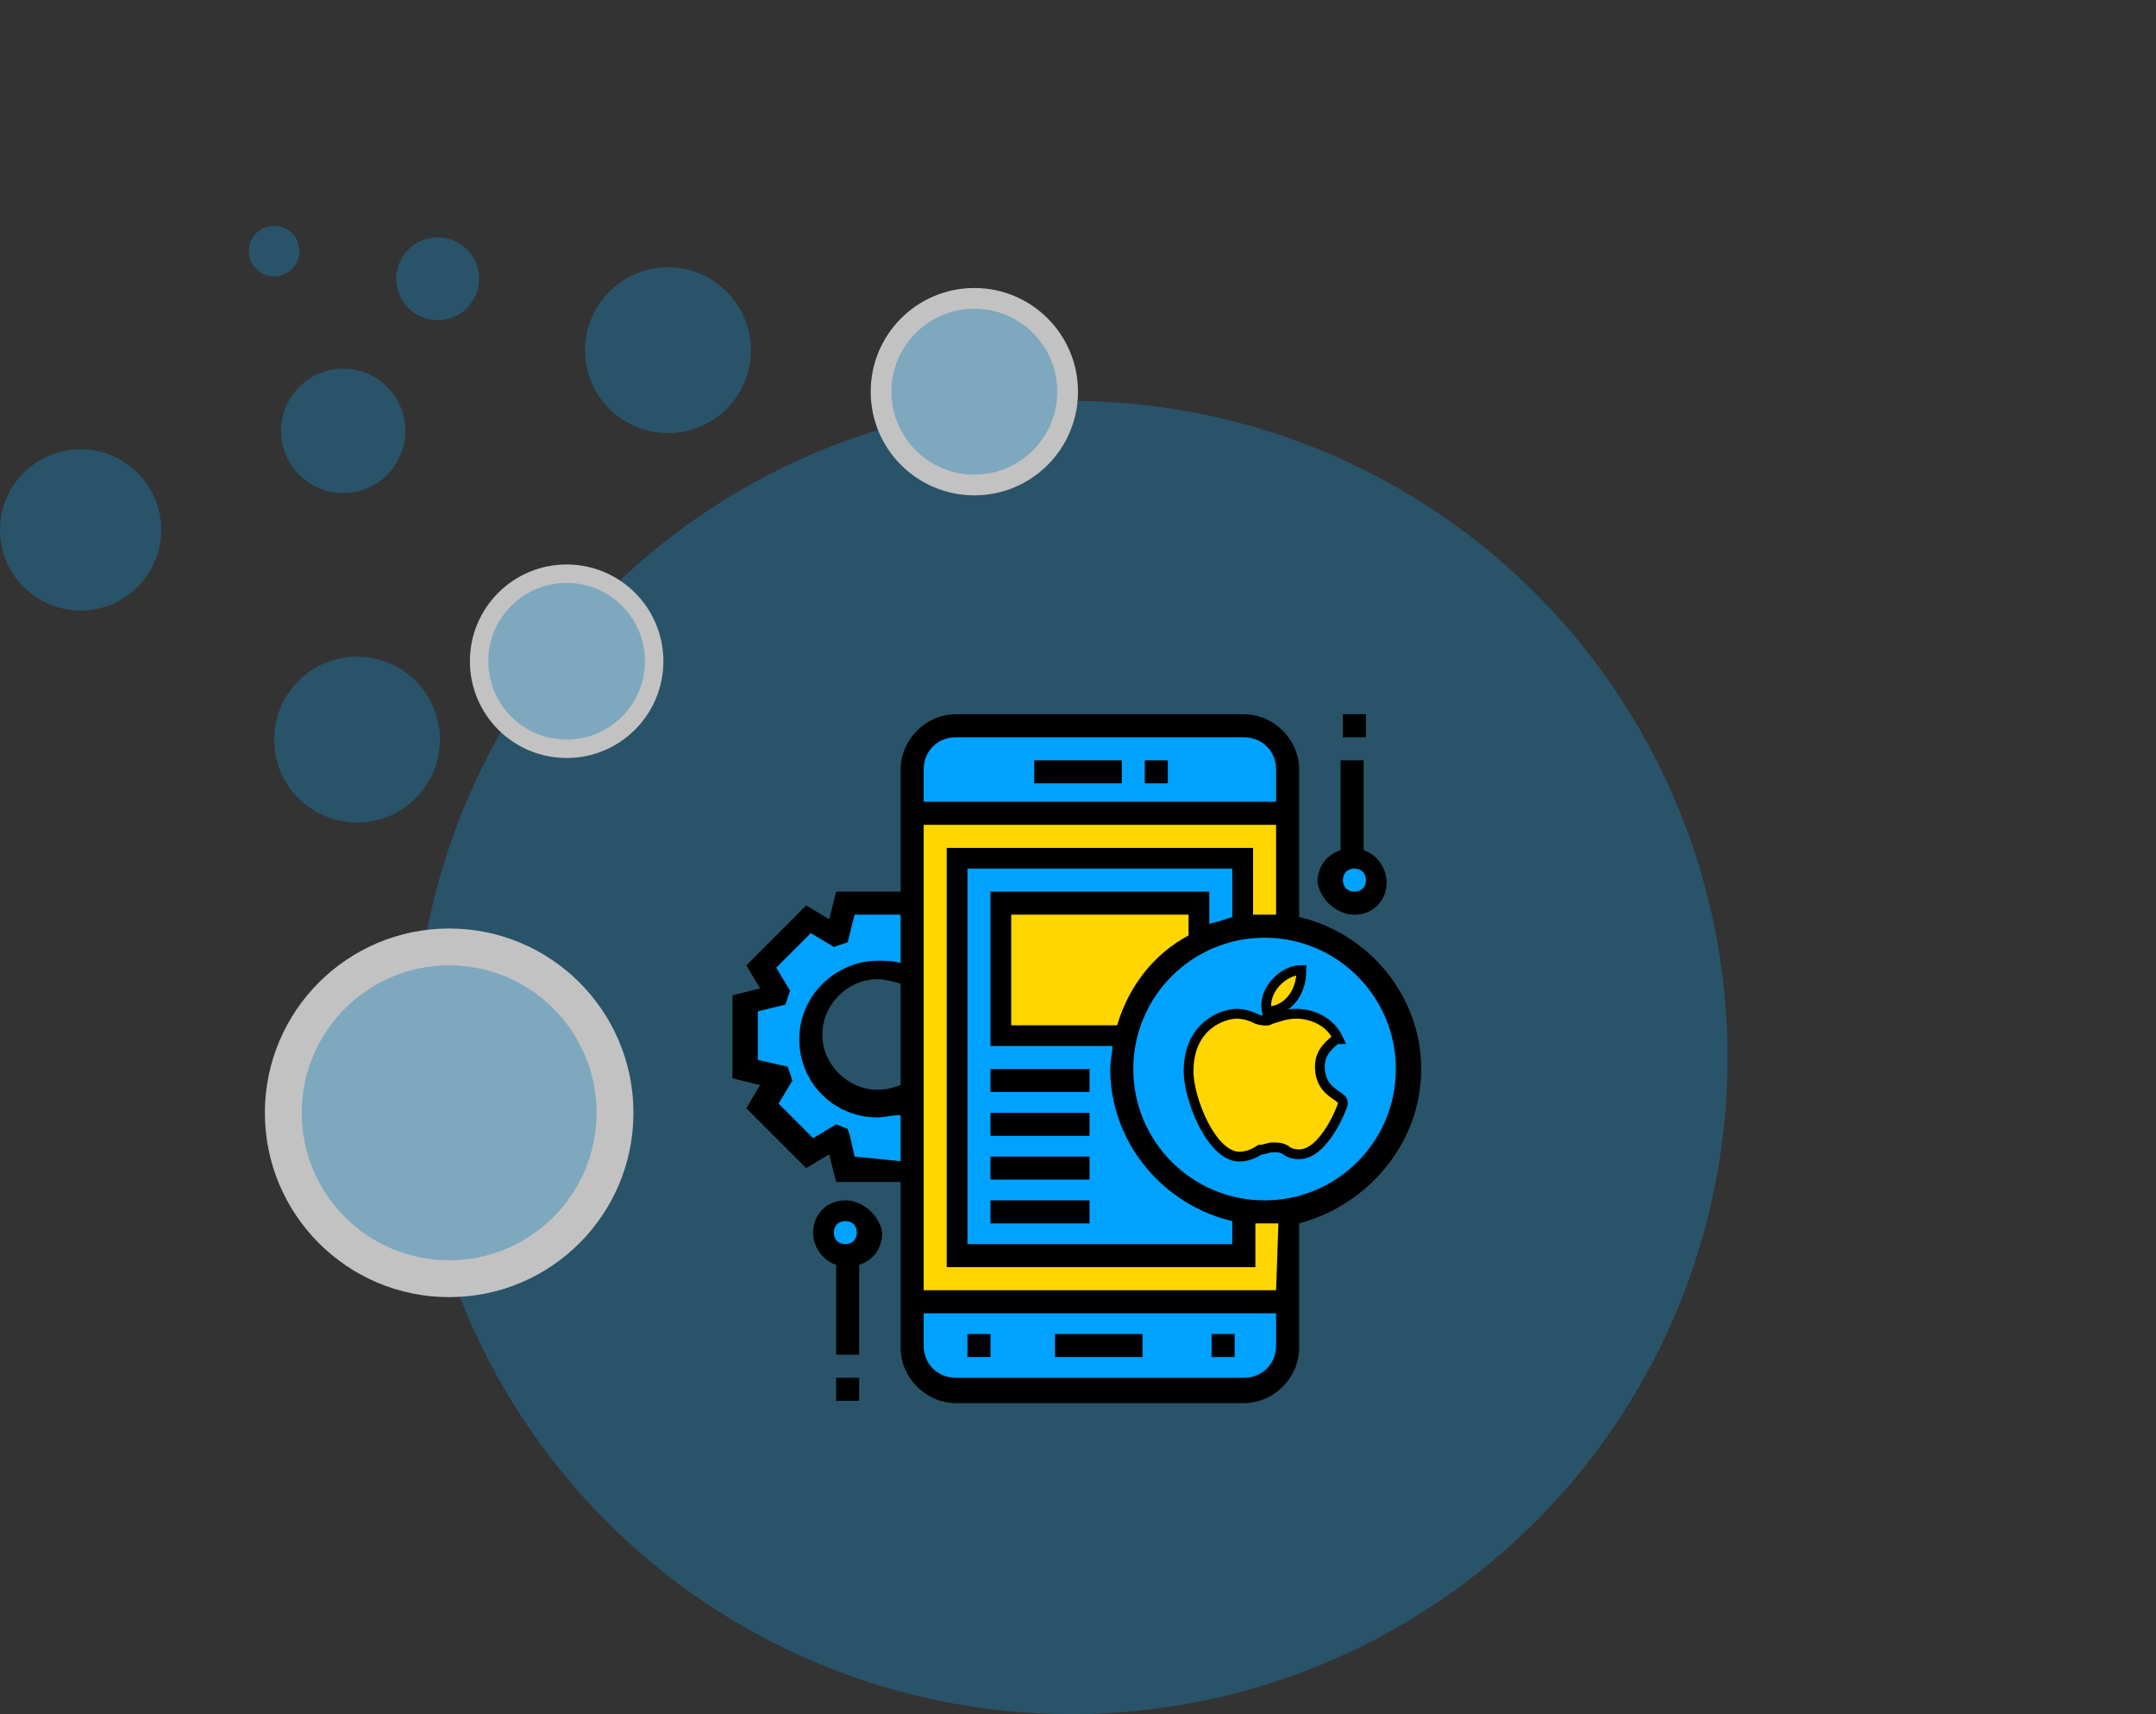 <svg xmlns="http://www.w3.org/2000/svg" xmlns:xlink="http://www.w3.org/1999/xlink" id="Layer_1" x="0px" y="0px" viewBox="0 0 93.6 74.4" style="enable-background:new 0 0 93.6 74.4;" xml:space="preserve">
<rect x="0" y="0" width="93.6" height="74.4" fill="#333333" stroke="none"/>
<style type="text/css">
	.st0{opacity:0.7;}
	.st1{opacity:0.4;fill:#0EA4F0;enable-background:new    ;}
	.st2{fill:#FFFFFF;}
	.st3{display:none;fill:#FFFFFF;}
	.st4{display:none;}
	.st5{display:inline;fill:#06A4FE;}
	.st6{display:inline;fill:#FED606;}
	.st7{fill:#00A2FF;}
	.st8{fill:#FFD600;}
	.st9{fill:#E6E9ED;}
	.st10{display:inline;}
	.st11{fill:#FFD600;stroke:#000000;stroke-width:0.121;stroke-miterlimit:10;}
	.st12{fill:#FFD600;stroke:#000000;stroke-width:0.424;stroke-miterlimit:10;}
</style>
<g class="st0">
	<circle class="st1" cx="46.5" cy="45.9" r="28.5"></circle>
	<g>
		<circle class="st2" cx="19.5" cy="48.3" r="8"></circle>
		<circle class="st1" cx="19.5" cy="48.3" r="6.4"></circle>
	</g>
	<g>
		<circle class="st2" cx="24.6" cy="28.7" r="4.2"></circle>
		<circle class="st1" cx="24.6" cy="28.7" r="3.4"></circle>
	</g>
	<g>
		<circle class="st2" cx="42.3" cy="17" r="4.5"></circle>
		<circle class="st1" cx="42.3" cy="17" r="3.6"></circle>
	</g>
	<circle class="st1" cx="29" cy="15.2" r="3.6"></circle>
	<circle class="st1" cx="15.5" cy="32.1" r="3.6"></circle>
	<circle class="st1" cx="3.5" cy="23" r="3.5"></circle>
	<circle class="st1" cx="14.9" cy="18.7" r="2.7"></circle>
	<circle class="st1" cx="19" cy="12.1" r="1.8"></circle>
	<circle class="st1" cx="11.9" cy="10.9" r="1.1"></circle>
</g>
<circle class="st3" cx="44.1" cy="41.6" r="124"></circle>
<g class="st4">
	<path class="st5" d="M60.2,48.4c0,5.5,0,10.9,0,16.3c0,0.4-0.1,0.5-0.5,0.5c-9.3,0-18.6,0-27.9,0c-0.4,0-0.5-0.1-0.5-0.5   c0-1.4,0-2.8,0-4.2c0-0.3,0.1-0.4,0.4-0.4c0.8,0,0.8,0,0.8,0.8c0,0.9,0,1.7,0,2.6c0,0.4,0.1,0.5,0.5,0.5c5,0,9.9,0,14.9,0   c3.5,0,7,0,10.6,0c0.5,0,0.5-0.1,0.5-0.5c0-10.2,0-20.5,0-30.7c0-0.4-0.1-0.5-0.5-0.5c-1.1,0-2.3,0-3.4,0c-0.4,0-0.6-0.1-0.5-0.5   c0-1.2,0-2.4,0-3.6c0-0.3-0.1-0.5-0.4-0.5c-7,0-14,0-21.1,0c-0.4,0-0.4,0.2-0.4,0.5c0,10.1,0,20.1,0,30.2c0,0.2,0.1,0.5-0.1,0.6   c-0.3,0.1-0.6,0-1,0c-0.1,0-0.1-0.1-0.1-0.2c0-0.1,0-0.2,0-0.4c0-10.4,0-20.9,0-31.3c0-0.5,0.1-0.6,0.6-0.6c6.2,0,12.4,0,18.6,0   c1.3,0,2.7,0,4,0c0.4,0,0.8,0.1,1.1,0.4c1.3,1.4,2.7,2.7,4,4c0.3,0.3,0.4,0.6,0.4,1C60.2,37.5,60.2,43,60.2,48.4z M55.7,28.9   c0,0.7,0,1.4,0,2c0,0.2,0.1,0.2,0.3,0.2c0.7,0,1.4,0,2,0C57.2,30.4,56.4,29.6,55.7,28.9z"></path>
	<path class="st6" d="M63.9,61.8c-0.5-1-1-1.9-1.5-2.9c-0.3-0.6-0.3-1.3-0.3-2c0-0.2,0-0.4-0.3-0.4s-0.3-0.1-0.3-0.3   c-0.1-2.8-0.1-5.5-0.2-8.3c-0.1-3.8-0.2-7.6-0.3-11.4c0-0.5,0-1.1,0-1.7c0-0.3,0.1-0.5,0.3-0.7c0.7-0.6,0.9-1.4,0.8-2.3   c-0.2-1.3-0.2-1.3,1.1-1.3c0.5,0,1.1,0,1.6,0c0.7,0,0.7,0,0.7,0.7c0,0.4,0,0.9,0,1.3c0,0.4,0.1,0.7,0.4,1c0.6,0.5,0.7,1.3,0.7,2.1   c-0.1,3.3-0.2,6.6-0.3,9.9c-0.1,3.3-0.2,6.7-0.3,10c0,0.2,0,0.4,0,0.6c0,0.2,0,0.4-0.3,0.4c-0.2,0-0.3,0.1-0.2,0.3   c0.2,1.3-0.3,2.4-0.9,3.4C64.4,60.8,64.2,61.3,63.9,61.8z M63.8,46.2c0.4,0,0.8,0,1.1,0s0.3-0.1,0.3-0.3c0-1.3,0.1-2.6,0.1-3.9   c0.1-2.2,0.1-4.3,0.2-6.5c0-0.3-0.1-0.5-0.2-0.8c-0.4-0.5-0.9-0.7-1.5-0.6c-1.1,0.1-1.6,0.5-1.6,1.6c0,0.6,0,1.1,0,1.7   c0.1,2.5,0.1,5,0.2,7.5c0,0.4-0.2,1,0.1,1.2C63,46.4,63.5,46.2,63.8,46.2z M62.6,49.1L62.6,49.1c0.1,2,0.1,4,0.2,6   c0,0.3,0.1,0.3,0.3,0.3c0.5,0,1,0,1.5,0c0.3,0,0.4-0.1,0.4-0.4c0-0.9,0-1.7,0.1-2.6c0-1.6,0.1-3.2,0.1-4.7c0-0.2-0.1-0.3-0.3-0.3   c-0.7,0-1.3,0-2,0c-0.2,0-0.3,0-0.3,0.3C62.6,48.2,62.6,48.6,62.6,49.1z M63.9,59.2c0.4-0.5,0.6-1,0.6-1.6c0-0.8-0.1-0.9-0.9-0.8   c-0.1,0-0.2,0-0.2,0.2C63.3,57.7,63.3,58.5,63.9,59.2z M64.4,32.4c0.1-0.4-0.1-0.6-0.5-0.6s-0.6,0-0.6,0.5c0,0.4,0.1,0.6,0.5,0.5   C64.3,32.9,64.6,32.9,64.4,32.4z"></path>
	<path class="st5" d="M45.9,39.6c3.4,0,6.7,0,10.1,0c0.4,0,0.5,0.1,0.4,0.5c0,0.1,0,0.2,0,0.2c0.1,0.4-0.1,0.5-0.5,0.5   c-1.5,0-3,0-4.5,0c-5.2,0-10.4,0-15.7,0c-0.2,0-0.5,0.1-0.5-0.1c-0.1-0.3-0.1-0.6,0-0.9c0.1-0.2,0.3-0.1,0.4-0.1   C39.1,39.6,42.5,39.6,45.9,39.6z"></path>
	<path class="st6" d="M53,58c-1,0-2,0-3,0c-0.3,0-0.4-0.1-0.4-0.3c0-1.1,0-2.2,0-3.2c0-0.3,0-0.4,0.3-0.4c2,0,4,0,6.1,0   c0.3,0,0.4,0.1,0.3,0.4c0,1.1,0,2.2,0,3.2c0,0.3-0.1,0.4-0.4,0.4C55,58,54,58,53,58z M53,56.8c0.3,0,0.7,0,1,0   c0.4,0,0.9,0.2,1.2-0.1c0.2-0.3,0-0.8,0.1-1.2c0-0.3-0.1-0.4-0.4-0.4c-0.9,0-1.9,0-2.8,0c-0.4,0-1-0.2-1.2,0.1s0,0.8-0.1,1.2   c0,0.3,0.1,0.3,0.4,0.3C51.7,56.8,52.4,56.8,53,56.8z"></path>
	<path class="st6" d="M48.5,48.3c2.5,0,5,0,7.4,0c0.4,0,0.5,0.1,0.5,0.5c0,0.8,0.1,0.6-0.7,0.7c-4.9,0-9.8,0-14.7,0   c-0.2,0-0.5,0.1-0.5-0.1c-0.1-0.3-0.1-0.6,0-0.9c0.1-0.2,0.3-0.1,0.4-0.1C43.5,48.3,46,48.3,48.5,48.3z"></path>
	<path class="st6" d="M48.4,42.5c2.5,0,5,0,7.5,0c0.4,0,0.5,0.1,0.5,0.5c0,0.8,0.1,0.6-0.6,0.6c-4.9,0-9.8,0-14.7,0   c-0.2,0-0.4,0.1-0.5-0.1c-0.1-0.3-0.1-0.6,0-0.9c0-0.1,0.2-0.1,0.4-0.1C43.4,42.5,45.9,42.5,48.4,42.5z"></path>
	<path class="st5" d="M41.8,46.5c-2,0-4,0-6.1,0c-0.4,0-0.5-0.1-0.5-0.5c0-0.1,0-0.3,0-0.4c0-0.2,0.1-0.3,0.3-0.3c0.1,0,0.1,0,0.2,0   c4.1,0,8.2,0,12.3,0c0.5,0,0.4,0.3,0.5,0.6c0,0.4,0,0.5-0.5,0.5C45.9,46.5,43.8,46.5,41.8,46.5z"></path>
	<path class="st6" d="M41.8,37.8c-2,0-4.1,0-6.1,0c-0.4,0-0.5-0.1-0.5-0.5c0-0.6,0-0.6,0.7-0.6c4,0,8.1,0,12.1,0   c0.2,0,0.4-0.1,0.4,0.1c0,0.3,0.1,0.6,0,0.9c0,0.1-0.3,0-0.4,0C45.9,37.8,43.9,37.8,41.8,37.8z"></path>
	<path class="st5" d="M41.5,51.2c1.2,0,2.4,0,3.6,0c0.3,0,0.4,0.1,0.4,0.4c0,0.7,0,0.7-0.7,0.7c-2.3,0-4.6,0-6.9,0   c-0.4,0-0.5-0.1-0.5-0.5c0-0.8-0.1-0.7,0.7-0.7C39.3,51.2,40.4,51.2,41.5,51.2z"></path>
	<path class="st5" d="M41.5,55.2c-1.2,0-2.4,0-3.6,0c-0.4,0-0.5-0.1-0.4-0.5c0-0.1,0-0.3,0-0.4c0-0.2,0.1-0.3,0.3-0.3   c2.5,0,5,0,7.5,0c0.2,0,0.3,0.1,0.3,0.3c0,0.8,0,0.8-0.8,0.8C43.7,55.2,42.6,55.2,41.5,55.2z"></path>
	<path class="st5" d="M52.9,46.5c-1,0-2,0-3,0c-0.3,0-0.5-0.1-0.4-0.4c0-0.1,0-0.2,0-0.4c0-0.3,0.1-0.3,0.4-0.3c2,0,4.1,0,6.2,0   c0.3,0,0.4,0.1,0.4,0.4c0,1,0.1,0.8-0.7,0.8C54.8,46.5,53.8,46.5,52.9,46.5z"></path>
	<path class="st6" d="M52.9,37.8c-1,0-2,0-3,0c-0.3,0-0.5-0.1-0.4-0.4c0-0.7,0-0.7,0.7-0.7c1.9,0,3.8,0,5.7,0c0.3,0,0.5,0,0.4,0.4   c0,0.7,0,0.7-0.7,0.7C54.7,37.8,53.8,37.8,52.9,37.8z"></path>
	<path class="st5" d="M53.5,34.9c-0.8,0-1.7,0-2.5,0c-0.3,0-0.4,0-0.4-0.3c0-0.8,0-0.9,0.8-0.8c1.5,0.1,2.9,0,4.4,0   c0.6,0,0.9,0.6,0.6,1.1C56.3,35,56.2,35,56,35C55.2,34.9,54.3,34.9,53.5,34.9z"></path>
	<path class="st5" d="M33.7,30.8c0-0.5,0-1.1,0-1.7c0-0.2,0.1-0.3,0.3-0.3c0.6,0,1.1,0,1.7,0c0.2,0,0.3,0.1,0.3,0.3   c0,0.1,0,0.2,0,0.3c0,0.6,0.1,0.6-0.6,0.6c-0.4,0-0.6,0.1-0.5,0.5c0,0.7,0,1.3,0,2c0,0.2-0.1,0.3-0.3,0.3c-0.9,0-0.9,0-0.9-0.8   C33.7,31.6,33.7,31.2,33.7,30.8z"></path>
	<path class="st5" d="M55.9,63c-0.5,0-1.1,0-1.6,0C54,63,54,62.9,54,62.7c0-0.8,0-0.8,0.8-0.8c0.6,0,1.1,0,1.7,0   c0.3,0,0.4-0.1,0.4-0.4c0-0.2-0.1-0.6,0-0.7c0.3-0.2,0.6,0,0.9,0c0.2,0,0.2,0.1,0.2,0.3c0,0.6,0,1.1,0,1.7c0,0.3-0.1,0.3-0.3,0.3   C57,63,56.5,63,55.9,63z"></path>
	<path class="st6" d="M37.3,42.5c0.6,0,1.2,0,1.8,0c0.3,0,0.4,0.1,0.4,0.3c0,1,0.1,0.8-0.8,0.8c-1,0-2,0-3,0c-0.3,0-0.4-0.1-0.4-0.4   c0-0.7,0-0.7,0.7-0.7C36.4,42.5,36.8,42.5,37.3,42.5z"></path>
	<path class="st6" d="M37.3,48.3c0.6,0,1.1,0,1.7,0c0.3,0,0.4,0.1,0.4,0.4c0,0.8,0,0.8-0.8,0.8c-1,0-2,0-3,0c-0.3,0-0.5,0-0.4-0.4   c0-0.7,0-0.7,0.7-0.7C36.4,48.3,36.9,48.3,37.3,48.3z"></path>
	<path class="st5" d="M46.5,35C46,35.2,46,34.8,46,34.4c0-0.4,0.1-0.6,0.5-0.6c0.5,0,0.6,0.1,0.6,0.6C47.2,35,47.2,35,46.5,35z"></path>
	<path class="st5" d="M38.2,29.5C38.4,30,38,30,37.6,30c-0.6,0.1-0.5-0.3-0.5-0.6c-0.1-0.6,0.3-0.5,0.6-0.5   C38.2,28.8,38.3,29.1,38.2,29.5z"></path>
	<path class="st5" d="M39.9,30c-0.5,0.2-0.5-0.2-0.6-0.6c0-0.6,0.2-0.5,0.6-0.5c0.5,0,0.5,0.2,0.5,0.6C40.5,30,40.3,30.1,39.9,30z"></path>
	<path class="st5" d="M36.3,51.7c0.2,0.6-0.2,0.5-0.6,0.6c-0.5,0-0.5-0.2-0.6-0.6c0-0.5,0.2-0.5,0.6-0.5   C36.3,51.1,36.5,51.2,36.3,51.7z"></path>
	<path class="st5" d="M52.8,62.5C53,63,52.6,63,52.2,63c-0.5,0-0.5-0.2-0.6-0.6c0-0.6,0.3-0.5,0.6-0.5C52.8,61.8,52.9,62,52.8,62.5z   "></path>
	<path class="st5" d="M35.8,54c0.6-0.2,0.5,0.2,0.5,0.6c0,0.5-0.2,0.5-0.6,0.6c-0.6,0-0.5-0.3-0.5-0.6C35.2,54,35.4,53.9,35.8,54z"></path>
	<path class="st5" d="M49.4,34.5c0.2,0.5-0.2,0.5-0.6,0.5c-0.6,0.1-0.5-0.3-0.5-0.6c-0.1-0.6,0.3-0.4,0.6-0.5   C49.5,33.8,49.5,34.1,49.4,34.5z"></path>
	<path class="st5" d="M64.5,38.3c0,0.7,0,1.4,0,2.1c0,0.3-0.1,0.4-0.4,0.4c-0.8,0-0.8,0-0.8-0.8c0-1.2,0-2.5,0-3.7   c0-0.4,0.1-0.5,0.5-0.4h0.1c0.4-0.1,0.6,0.1,0.6,0.5C64.5,37,64.5,37.7,64.5,38.3z"></path>
	<path class="st5" d="M63.4,42.4c-0.1-0.5,0-0.6,0.5-0.6s0.6,0.2,0.6,0.6c0,0.5-0.2,0.6-0.6,0.6C63.4,43,63.3,42.8,63.4,42.4z"></path>
</g>
<g>
	<path class="st7" d="M39.6,47.4v3.3h-2.9l-0.3-1.3c-0.1,0-0.1,0-0.1-0.1L35.1,50l-2-2l0.7-1.1c0-0.1,0-0.1-0.1-0.1l-1.3-0.3v-2.9   l1.3-0.3c0-0.1,0-0.1,0.1-0.1l-0.7-1.1l2-2l1.1,0.7c0.1,0,0.1,0,0.1-0.1l0.3-1.3h2.9v3.3c-0.4-0.2-0.9-0.4-1.4-0.4   c-1.6,0-2.9,1.3-2.9,2.9c0,1.6,1.3,2.9,2.9,2.9C38.7,47.8,39.2,47.7,39.6,47.4z"></path>
	<path class="st7" d="M55.9,56.4v1.9c0,1.1-0.9,1.9-1.9,1.9H41.5c-1.1,0-1.9-0.9-1.9-1.9v-1.9H55.9z"></path>
	<path class="st7" d="M55.9,33.4v1.9H39.6v-1.9c0-1.1,0.9-1.9,1.9-1.9H54C55.1,31.5,55.9,32.4,55.9,33.4z"></path>
	<path class="st8" d="M39.6,35.4h16.3v21.1H39.6V35.4z"></path>
	<path class="st7" d="M41.5,37.3H54v17.3H41.5V37.3L41.5,37.3z"></path>
	<path class="st8" d="M43.5,39.2h8.6v5.8h-8.6V39.2L43.5,39.2z"></path>
	<circle class="st9" cx="55" cy="46.4" r="6.2"></circle>
	<path d="M61.7,46.4c0-3.2-2.3-5.9-5.3-6.6v-6.4c0-1.3-1.1-2.4-2.4-2.4H41.5c-1.3,0-2.4,1.1-2.4,2.4v5.3h-2.8l-0.3,1.2l-1-0.6   l-2.6,2.6l0.6,1l-1.2,0.3v3.6l1.2,0.3l-0.6,1l2.6,2.6l1-0.6l0.3,1.2h2.8v7.2c0,1.3,1.1,2.4,2.4,2.4H54c1.3,0,2.4-1.1,2.4-2.4v-5.4   C59.4,52.3,61.7,49.6,61.7,46.4L61.7,46.4z M53.5,39.8c-0.3,0.1-0.6,0.2-1,0.3v-1.4H43v6.7h5.3c0,0.3-0.1,0.6-0.1,1   c0,3.2,2.3,5.9,5.3,6.6V54H42V37.7h11.5L53.5,39.8L53.5,39.8z M48.5,44.5h-4.6v-4.8h7.7v0.9C50.1,41.4,49,42.8,48.5,44.5z M41.5,32   H54c0.8,0,1.4,0.6,1.4,1.4v1.4H40.1v-1.4C40.1,32.6,40.7,32,41.5,32z M39.1,47.1c-0.3,0.1-0.6,0.2-1,0.2c-1.3,0-2.4-1.1-2.4-2.4   c0-1.3,1.1-2.4,2.4-2.4c0.3,0,0.7,0.1,1,0.2V47.1z M37.1,50.2l-0.2-0.9L36.8,49l-0.5-0.2l-1,0.6l-1.5-1.5l0.6-1l-0.2-0.6L32.9,46   v-2.1l1.2-0.3l0.2-0.6l-0.6-1l1.5-1.5l1,0.6l0.6-0.2l0.3-1.2h2v2.1c-0.3-0.1-0.6-0.1-1-0.1c-1.8,0-3.4,1.5-3.4,3.4s1.5,3.4,3.4,3.4   c0.3,0,0.6-0.1,1-0.1v2L37.1,50.2L37.1,50.2z M54,59.8H41.5c-0.8,0-1.4-0.6-1.4-1.4v-1.4h15.3v1.4C55.4,59.2,54.8,59.8,54,59.8z    M55.4,56H40.1V35.8h15.3v3.9c-0.2,0-0.3,0-0.5,0c-0.2,0-0.3,0-0.5,0v-2.9H41.1V55h13.4v-1.9c0.2,0,0.3,0,0.5,0c0.2,0,0.3,0,0.5,0   L55.4,56L55.4,56z"></path>
	<path d="M49.7,33h1v1h-1V33z"></path>
	<path d="M44.9,33h3.8v1h-3.8V33L44.9,33z"></path>
	<path d="M45.8,57.9h3.8v1h-3.8V57.9L45.8,57.9z"></path>
	<path d="M52.6,57.9h1v1h-1V57.9z"></path>
	<path d="M42,57.9h1v1h-1V57.9z"></path>
	<path d="M43,46.4h4.3v1H43V46.4z"></path>
	<path d="M43,48.3h4.3v1H43V48.3z"></path>
	<path d="M43,50.2h4.3v1H43V50.2z"></path>
	<path d="M43,52.1h4.3v1H43V52.1z"></path>
	<g>
		<circle class="st7" cx="36.7" cy="53.6" r="1"></circle>
		<g>
			<circle class="st7" cx="58.8" cy="38.2" r="1"></circle>
			<path d="M58.8,39.7c0.8,0,1.4-0.6,1.4-1.4c0-0.6-0.4-1.2-1-1.4V33h-1v3.9c-0.6,0.2-1,0.7-1,1.4C57.3,39,58,39.7,58.8,39.7z      M58.8,37.7c0.3,0,0.5,0.2,0.5,0.5s-0.2,0.5-0.5,0.5s-0.5-0.2-0.5-0.5S58.5,37.7,58.8,37.7z"></path>
			<path d="M58.3,31h1v1h-1V31z"></path>
		</g>
		<path d="M36.7,52.1c-0.8,0-1.4,0.6-1.4,1.4c0,0.6,0.4,1.2,1,1.4v3.9h1v-3.9c0.6-0.2,1-0.7,1-1.4C38.2,52.8,37.5,52.1,36.7,52.1z     M36.7,54c-0.3,0-0.5-0.2-0.5-0.5c0-0.3,0.2-0.5,0.5-0.5s0.5,0.2,0.5,0.5C37.2,53.8,37,54,36.7,54z"></path>
		<path d="M36.3,59.8h1v1h-1V59.8z"></path>
	</g>
	<g>
		<circle class="st7" cx="54.9" cy="46.4" r="5.7"></circle>
		<g class="st4">
			<g class="st10">
				<g>
					<path class="st11" d="M56.5,45.4h-3.2c-0.1,0-0.2,0.1-0.2,0.2v2.6c0,0.4,0.3,0.7,0.6,0.8v0.8c0,0.3,0.2,0.5,0.5,0.5       c0.3,0,0.5-0.2,0.5-0.5v-0.8h0.3v0.8c0,0.3,0.2,0.5,0.5,0.5S56,50,56,49.7v-0.8c0.4-0.1,0.6-0.4,0.6-0.8v-2.6       C56.7,45.5,56.6,45.4,56.5,45.4z"></path>
				</g>
			</g>
			<g class="st10">
				<g>
					<path class="st11" d="M55.8,43.4l0.3-0.6c0-0.1,0-0.2-0.1-0.2c-0.1,0-0.2,0-0.2,0.1l-0.3,0.6c-0.2-0.1-0.4-0.1-0.5-0.1       c-0.2,0-0.4,0-0.5,0.1l-0.3-0.6c0-0.1-0.1-0.1-0.2-0.1s-0.1,0.1-0.1,0.2l0.3,0.6c-0.6,0.3-0.9,0.9-0.9,1.5       c0,0.1,0.1,0.2,0.2,0.2h3.2c0.1,0,0.2-0.1,0.2-0.2C56.7,44.3,56.3,43.7,55.8,43.4z M54.3,44.5c-0.1,0-0.2-0.1-0.2-0.2       s0.1-0.2,0.2-0.2c0.1,0,0.2,0.1,0.2,0.2C54.4,44.4,54.4,44.5,54.3,44.5z M55.6,44.5c-0.1,0-0.2-0.1-0.2-0.2s0.1-0.2,0.2-0.2       s0.2,0.1,0.2,0.2C55.7,44.4,55.7,44.5,55.6,44.5z"></path>
				</g>
			</g>
			<g class="st10">
				<g>
					<path class="st11" d="M57.5,45.4c-0.3,0-0.5,0.2-0.5,0.5v1.6c0,0.3,0.2,0.5,0.5,0.5c0.3,0,0.5-0.2,0.5-0.5v-1.6       C58,45.6,57.8,45.4,57.5,45.4z"></path>
				</g>
			</g>
			<g class="st10">
				<g>
					<path class="st11" d="M52.4,45.4c-0.3,0-0.5,0.2-0.5,0.5v1.6c0,0.3,0.2,0.5,0.5,0.5s0.5-0.2,0.5-0.5v-1.6       C52.8,45.6,52.6,45.4,52.4,45.4z"></path>
				</g>
			</g>
		</g>
	</g>
	<g>
		<path class="st12" d="M53.8,50.2c-1.2,0-2.2-2.5-2.2-3.7c0-2,1.5-2.5,2.1-2.5c0.3,0,0.6,0.1,0.8,0.2c0.2,0.1,0.4,0.1,0.5,0.1    c0.1,0,0.2-0.1,0.3-0.1c0.3-0.1,0.6-0.2,1-0.2l0,0c0.3,0,1.2,0.1,1.7,0.9l0.1,0.2L58,45.1c-0.2,0.2-0.7,0.5-0.7,1.2    c0,0.8,0.5,1.1,0.8,1.3c0.1,0.1,0.2,0.1,0.2,0.3c0,0.1-0.8,2.2-1.9,2.2c-0.3,0-0.5-0.1-0.6-0.2c-0.2-0.1-0.3-0.1-0.6-0.1    c-0.1,0-0.3,0.1-0.5,0.1C54.4,50.1,54.1,50.2,53.8,50.2L53.8,50.2z"></path>
		<path class="st12" d="M56.5,42.1c0,1.1-0.7,1.8-1.5,1.8C54.8,43,55.7,42.1,56.5,42.1z"></path>
	</g>
</g>
</svg>